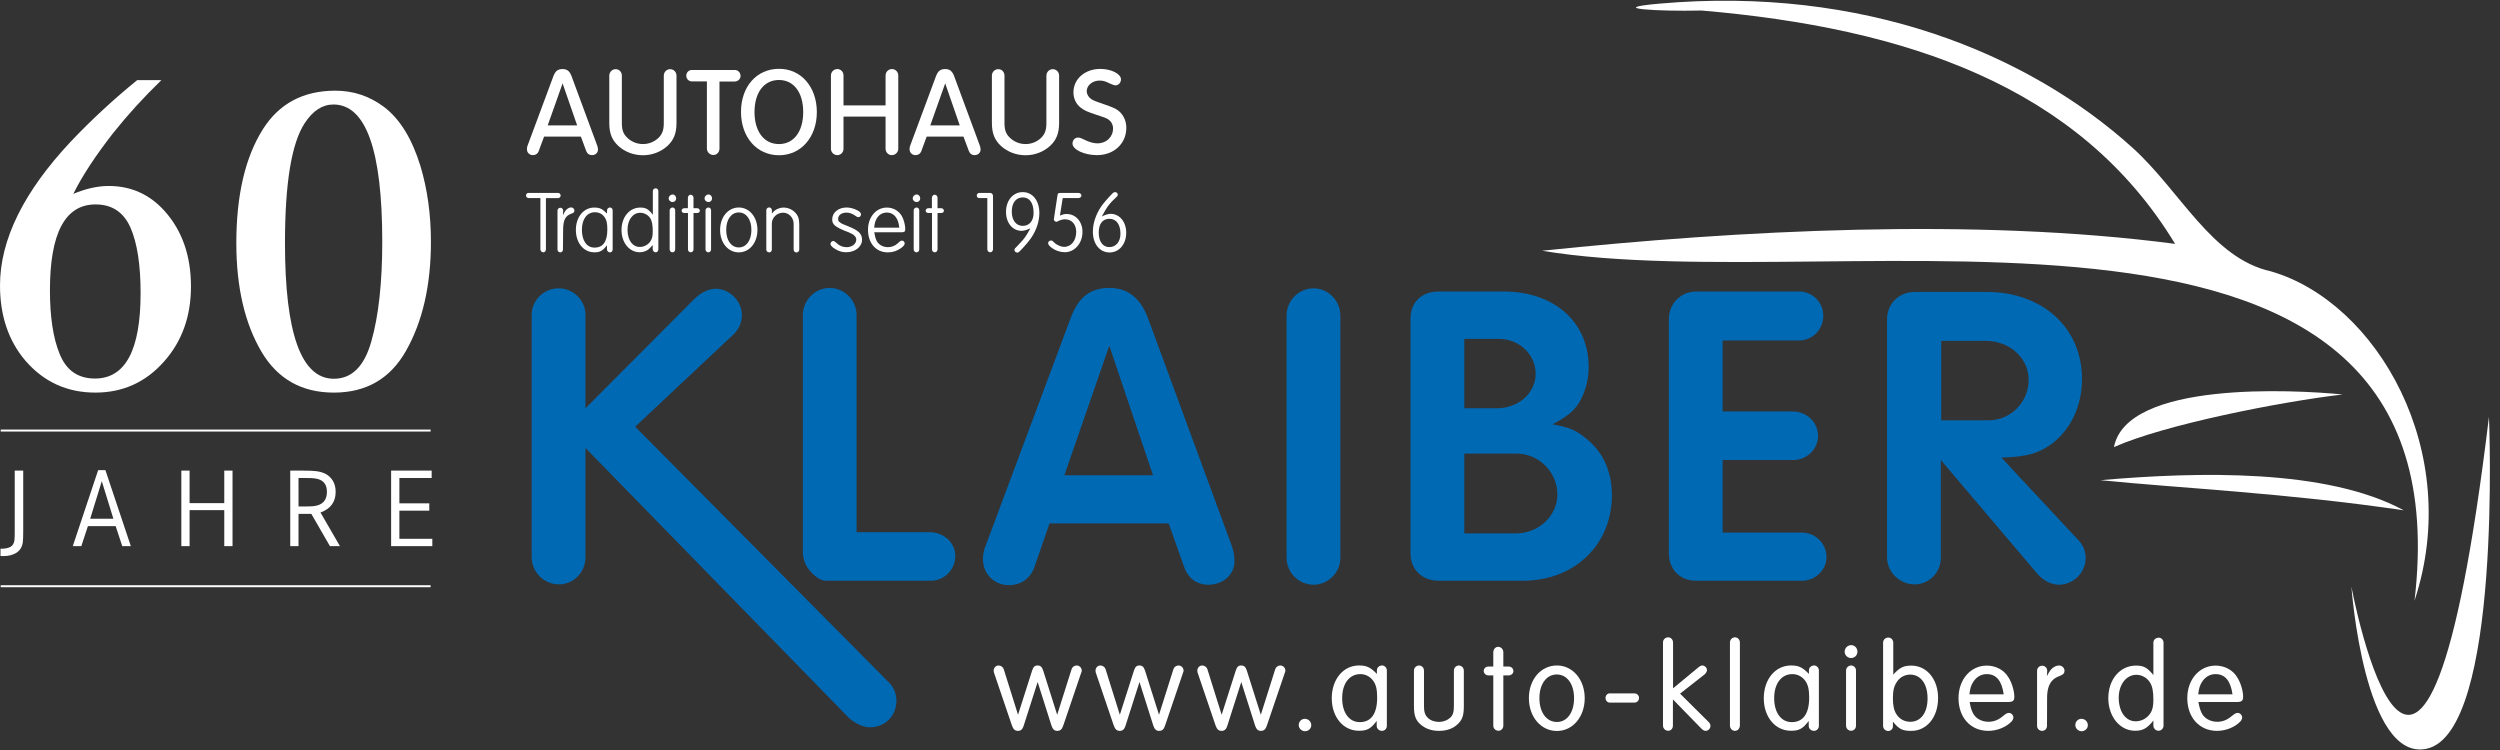 <?xml version="1.0" encoding="utf-8"?>
<!-- Generator: Adobe Illustrator 16.0.0, SVG Export Plug-In . SVG Version: 6.00 Build 0)  -->
<!DOCTYPE svg PUBLIC "-//W3C//DTD SVG 1.1//EN" "http://www.w3.org/Graphics/SVG/1.1/DTD/svg11.dtd">
<svg version="1.1" id="Ebene_1" xmlns="http://www.w3.org/2000/svg" xmlns:xlink="http://www.w3.org/1999/xlink" x="0px" y="0px"
	 width="528.098px" height="158.497px" viewBox="0 0 528.098 158.497" enable-background="new 0 0 528.098 158.497"
	 xml:space="preserve">
<rect x="0" y="0" width="528.098" height="158.497" fill="#333333" stroke="none"/>
<g>
	<g>
		<defs>
			<rect id="SVGID_1_" x="0" y="0.153" width="525.963" height="158.167"/>
		</defs>
		<clipPath id="SVGID_2_">
			<use xlink:href="#SVGID_1_"  overflow="visible"/>
		</clipPath>
		<path clip-path="url(#SVGID_2_)" fill="#FFFFFF" d="M80.749,51.068c0,8.625-0.77,15.646-2.311,21.06
			c-1.479,5.254-4.118,7.88-7.921,7.88c-6.881,0-10.319-9.553-10.319-28.664c0-12.646,1.388-21.089,4.165-25.326
			c1.719-2.626,3.741-3.945,6.066-3.945C77.311,22.074,80.749,31.74,80.749,51.068 M55.489,27.365
			c-3.713,5.936-5.568,13.93-5.568,23.981c0,9.307,1.779,16.975,5.341,23.007c3.411,5.722,8.494,8.58,15.256,8.58
			c6.823,0,11.892-2.925,15.214-8.766c3.531-6.217,5.295-13.9,5.295-23.054c0-5.781-0.737-11.131-2.217-16.05
			c-1.783-5.781-4.346-9.941-7.697-12.477c-3.05-2.285-6.473-3.43-10.276-3.43C64.045,19.156,58.929,21.892,55.489,27.365
			 M27.572,48.099c1.417,3.247,2.128,7.856,2.128,13.822c0,12.029-3.216,18.042-9.644,18.042c-3.592,0-6.082-1.747-7.472-5.239
			c-1.355-3.311-2.036-7.779-2.036-13.406c0-12.092,3.216-18.135,9.643-18.135C23.661,43.182,26.123,44.82,27.572,48.099
			 M14.986,29.871C4.995,40.508,0.001,50.649,0.001,60.297c0,6.37,1.778,11.657,5.341,15.861c3.893,4.518,8.828,6.774,14.803,6.774
			c5.796,0,10.623-2.18,14.488-6.541c3.803-4.264,5.705-9.555,5.705-15.862c0-6.496-1.856-11.813-5.57-15.958
			c-3.167-3.525-7.108-5.287-11.813-5.287c-2.325,0-4.815,0.559-7.47,1.669c1.871-3.771,4.677-8.054,8.418-12.848
			c3.081-3.867,6.475-7.589,10.188-11.178h-5.117C23.994,20.98,19.331,25.295,14.986,29.871"/>
	</g>
	<g>
		<defs>
			<rect id="SVGID_3_" x="0" y="0.153" width="525.963" height="158.167"/>
		</defs>
		<clipPath id="SVGID_4_">
			<use xlink:href="#SVGID_3_"  overflow="visible"/>
		</clipPath>
		<path clip-path="url(#SVGID_4_)" fill="#FFFFFF" d="M84.366,100.969h6.818v-1.557H82.62v15.953h8.703v-1.554h-6.958v-5.938h6.316
			v-1.551h-6.316L84.366,100.969L84.366,100.969z M63.058,100.969h1.061c0.8,0,1.332,0.006,1.596,0.021
			c0.792,0.041,1.415,0.154,1.871,0.354c0.983,0.427,1.473,1.279,1.473,2.56c0,1.821-0.961,2.829-2.887,3.026
			c-0.41,0.039-1.087,0.057-2.031,0.057h-1.081L63.058,100.969L63.058,100.969z M61.312,115.366h1.746v-6.824h2.702l3.935,6.824
			h2.114L67.7,108.26c2.135-0.778,3.202-2.223,3.202-4.338c0-1.246-0.369-2.264-1.116-3.049c-0.707-0.758-1.736-1.207-3.092-1.355
			c-0.599-0.068-1.479-0.104-2.636-0.104h-2.748L61.312,115.366L61.312,115.366z M40.049,99.415h-1.744v15.951h1.744v-7.607h7.325
			v7.607h1.746V99.415h-1.746v6.86h-7.325V99.415z M19.05,109.581l2.453-7.937l2.449,7.937H19.05z M15.374,115.366h1.803
			l1.391-4.229h5.865l1.391,4.229h1.814l-5.374-16.057h-1.528L15.374,115.366z M3.113,112.142c0,0.882-0.015,1.498-0.046,1.856
			c-0.066,0.676-0.32,1.164-0.763,1.463c-0.487,0.315-1.221,0.469-2.201,0.453v1.533c0.278,0.014,0.486,0.02,0.615,0.02
			c1.078,0,1.987-0.229,2.726-0.688c0.801-0.499,1.26-1.274,1.383-2.335c0.051-0.425,0.078-1.189,0.078-2.303V99.415H3.113V112.142z
			"/>
	</g>
	<g>
		<defs>
			<rect id="SVGID_5_" x="0" y="0.153" width="525.963" height="158.167"/>
		</defs>
		<clipPath id="SVGID_6_">
			<use xlink:href="#SVGID_5_"  overflow="visible"/>
		</clipPath>
		
			<line clip-path="url(#SVGID_6_)" fill="none" stroke="#FFFFFF" stroke-width="0.419" x1="0.147" y1="90.95" x2="90.964" y2="90.95"/>
	</g>
	<g>
		<defs>
			<rect id="SVGID_7_" x="0" y="0.153" width="525.963" height="158.167"/>
		</defs>
		<clipPath id="SVGID_8_">
			<use xlink:href="#SVGID_7_"  overflow="visible"/>
		</clipPath>
		
			<line clip-path="url(#SVGID_8_)" fill="none" stroke="#FFFFFF" stroke-width="0.419" x1="0.147" y1="123.833" x2="90.964" y2="123.833"/>
	</g>
	<g>
		<defs>
			<rect id="SVGID_9_" x="0" y="0.153" width="525.963" height="158.167"/>
		</defs>
		<clipPath id="SVGID_10_">
			<use xlink:href="#SVGID_9_"  overflow="visible"/>
		</clipPath>
		<path clip-path="url(#SVGID_10_)" fill="#0069B4" d="M123.67,117.766c0,3.048-2.456,5.672-5.6,5.672
			c-3.215,0-5.757-2.624-5.757-5.758V66.5c0-3.045,2.542-5.596,5.679-5.596c3.136,0,5.678,2.551,5.678,5.596v19.747l23.043-23.136
			c1.273-1.271,3.051-2.117,4.407-2.117c3.054,0,5.592,2.62,5.592,5.589c0,1.606-0.682,2.967-1.696,3.987l-20.839,19.571
			l53.489,53.916c1.104,1.018,1.693,2.456,1.693,3.98c0,3.225-2.457,5.596-5.592,5.596c-1.525,0-3.387-0.93-4.574-2.12
			L123.67,94.631V117.766z"/>
	</g>
	<g>
		<defs>
			<rect id="SVGID_11_" x="0" y="0.153" width="525.963" height="158.167"/>
		</defs>
		<clipPath id="SVGID_12_">
			<use xlink:href="#SVGID_11_"  overflow="visible"/>
		</clipPath>
		<path clip-path="url(#SVGID_12_)" fill="#0069B4" d="M196.369,112.42c3.047,0,5.423,2.287,5.423,5.002
			c0,2.965-2.376,5.254-5.169,5.254h-22.208c-0.923,0-2.027-0.676-3.129-1.865c-1.104-1.182-1.695-2.706-1.695-4.23v-50
			c0-3.125,2.539-5.759,5.678-5.759c3.134,0,5.675,2.634,5.675,5.759v45.84H196.369z"/>
	</g>
	<g>
		<defs>
			<rect id="SVGID_13_" x="0" y="0.153" width="525.963" height="158.167"/>
		</defs>
		<clipPath id="SVGID_14_">
			<use xlink:href="#SVGID_13_"  overflow="visible"/>
		</clipPath>
		<path clip-path="url(#SVGID_14_)" fill="#0069B4" d="M224.836,100.392h18.728l-9.239-27.367L224.836,100.392z M218.568,119.629
			c-0.851,2.539-2.881,3.978-5.424,3.978c-3.132,0-5.505-2.362-5.505-5.502c0-0.937,0.165-1.946,0.591-2.886l17.877-47.875
			c1.61-4.489,4.152-6.525,8.218-6.525c3.903,0,6.611,2.125,8.223,6.525l17.621,47.875c0.425,1.189,0.6,2.291,0.6,3.394
			c0,2.71-2.377,4.905-5.513,4.905c-2.452,0-4.321-1.35-5.166-3.889l-3.221-9.067H221.7L218.568,119.629z"/>
	</g>
	<g>
		<defs>
			<rect id="SVGID_15_" x="0" y="0.153" width="525.963" height="158.167"/>
		</defs>
		<clipPath id="SVGID_16_">
			<use xlink:href="#SVGID_15_"  overflow="visible"/>
		</clipPath>
		<path clip-path="url(#SVGID_16_)" fill="#0069B4" d="M277.46,123.518c-3.146,0-5.683-2.616-5.683-5.671v-51.18
			c0-3.131,2.536-5.76,5.683-5.76c3.131,0,5.676,2.629,5.676,5.76v51.18C283.136,120.902,280.591,123.518,277.46,123.518"/>
	</g>
	<g>
		<defs>
			<rect id="SVGID_17_" x="0" y="0.153" width="525.963" height="158.167"/>
		</defs>
		<clipPath id="SVGID_18_">
			<use xlink:href="#SVGID_17_"  overflow="visible"/>
		</clipPath>
		<path clip-path="url(#SVGID_18_)" fill="#0069B4" d="M309.316,112.68h10.844c4.91,0,8.816-3.725,8.816-8.219
			c0-4.744-3.906-8.644-8.649-8.644h-11.011V112.68L309.316,112.68z M309.316,86.245h6.86c4.582,0,8.218-3.216,8.218-7.289
			c0-4.067-3.472-7.375-7.793-7.375h-7.285V86.245L309.316,86.245z M335.418,92.936c3.386,2.883,5.077,6.863,5.077,11.699
			c0,10.416-7.88,18.039-18.811,18.039h-17.794c-3.476,0-5.93-2.368-5.93-5.76V67.262c0-3.386,2.367-5.676,5.844-5.676H317.7
			c10.678,0,17.885,6.522,17.885,15.931c0,1.947-0.341,3.731-1.022,5.512c-1.271,3.126-2.62,4.481-6.604,6.601
			C331.766,90.313,333.123,90.986,335.418,92.936"/>
	</g>
	<g>
		<defs>
			<rect id="SVGID_19_" x="0" y="0.153" width="525.963" height="158.167"/>
		</defs>
		<clipPath id="SVGID_20_">
			<use xlink:href="#SVGID_19_"  overflow="visible"/>
		</clipPath>
		<path clip-path="url(#SVGID_20_)" fill="#0069B4" d="M380.664,112.508c2.787,0,5.165,2.289,5.165,5.172
			c0,2.707-2.378,4.994-5.165,4.994h-22.375c-3.391,0-5.763-2.368-5.763-5.844V67.433c0-3.305,2.545-5.85,5.763-5.85h21.774
			c2.802,0,5.084,2.291,5.084,5.081c0,2.973-2.282,5.261-5.165,5.261h-16.101v14.998h14.832c2.961,0,5.333,2.285,5.333,5.168
			c0,2.789-2.372,5.082-5.251,5.082h-14.914v15.336H380.664L380.664,112.508z"/>
	</g>
	<g>
		<defs>
			<rect id="SVGID_21_" x="0" y="0.153" width="525.963" height="158.167"/>
		</defs>
		<clipPath id="SVGID_22_">
			<use xlink:href="#SVGID_21_"  overflow="visible"/>
		</clipPath>
		<path clip-path="url(#SVGID_22_)" fill="#0069B4" d="M410.062,88.79h9.998c4.661,0,8.473-3.822,8.473-8.562
			c0-4.574-3.982-8.219-9.062-8.219h-9.409V88.79L410.062,88.79z M409.978,117.847c0,3.055-2.454,5.594-5.514,5.594
			c-3.22,0-5.843-2.63-5.843-5.675v-50.33c0-3.305,2.54-5.766,5.843-5.766h15.178c11.851,0,20.159,7.623,20.159,18.389
			c0,5.766-2.459,10.927-6.783,13.98c-2.622,1.778-4.908,2.451-10.246,2.625l16.434,17.627c0.763,0.844,1.364,2.115,1.364,3.556
			c0,3.055-2.54,5.671-5.68,5.671c-1.62,0-3.309-0.926-4.494-2.275l-20.418-24.068V117.847L409.978,117.847z"/>
	</g>
	<g>
		<defs>
			<rect id="SVGID_23_" x="0" y="0.153" width="525.963" height="158.167"/>
		</defs>
		<clipPath id="SVGID_24_">
			<use xlink:href="#SVGID_23_"  overflow="visible"/>
		</clipPath>
		<path clip-path="url(#SVGID_24_)" fill="#FFFFFF" d="M494.851,83.327c-10.245-1.017-45.598-2.9-48.3,11.114
			C457.236,89.685,481.676,84.874,494.851,83.327"/>
	</g>
	<g>
		<defs>
			<rect id="SVGID_25_" x="0" y="0.153" width="525.963" height="158.167"/>
		</defs>
		<clipPath id="SVGID_26_">
			<use xlink:href="#SVGID_25_"  overflow="visible"/>
		</clipPath>
		<path clip-path="url(#SVGID_26_)" fill="#FFFFFF" d="M443.686,101.432c16.791,1.693,38.925,2.674,64.079,6.363
			C491.503,98.993,464.437,99.624,443.686,101.432"/>
	</g>
	<g>
		<defs>
			<rect id="SVGID_27_" x="0" y="0.153" width="525.963" height="158.167"/>
		</defs>
		<clipPath id="SVGID_28_">
			<use xlink:href="#SVGID_27_"  overflow="visible"/>
		</clipPath>
		<path clip-path="url(#SVGID_28_)" fill="#FFFFFF" d="M479.7,57.318c-12.501-2.766-19.134-16.996-29.218-26.096
			c-22.118-19.98-56.86-34.27-100.017-30.447c-11.431,1.011-0.39,1.665,8.988,1.45c43.207,3.702,79.796,15.939,100.012,49.291
			c-42.334-5.565-92.183-2.883-133.722,1.454c63.83,10.603,195.835-23.833,184.295,73.93
			C520.451,95.401,502.097,63.793,479.7,57.318"/>
	</g>
	<g>
		<defs>
			<rect id="SVGID_29_" x="0" y="0.153" width="525.963" height="158.167"/>
		</defs>
		<clipPath id="SVGID_30_">
			<use xlink:href="#SVGID_29_"  overflow="visible"/>
		</clipPath>
		<path clip-path="url(#SVGID_30_)" fill="#FFFFFF" d="M216.246,153.29c-0.227,0.75-0.601,1.099-1.199,1.099
			c-0.649,0-0.999-0.324-1.299-1.166l-3.794-11.175c-0.028-0.125-0.053-0.252-0.053-0.35c0-0.621,0.447-1.123,1.022-1.123
			c0.5,0,0.947,0.32,1.1,0.772l3.023,9.642l2.969-9.314c0.249-0.799,0.576-1.1,1.131-1.1c0.646,0,0.947,0.276,1.223,1.1l2.945,9.314
			l3.05-9.642c0.146-0.452,0.573-0.772,1.072-0.772c0.6,0,1.075,0.502,1.075,1.123c0,0.098-0.049,0.225-0.098,0.35l-3.797,11.175
			c-0.276,0.842-0.629,1.166-1.303,1.166c-0.572,0-0.95-0.349-1.195-1.099l-2.926-9.221L216.246,153.29z"/>
	</g>
	<g>
		<defs>
			<rect id="SVGID_31_" x="0" y="0.153" width="525.963" height="158.167"/>
		</defs>
		<clipPath id="SVGID_32_">
			<use xlink:href="#SVGID_31_"  overflow="visible"/>
		</clipPath>
		<path clip-path="url(#SVGID_32_)" fill="#FFFFFF" d="M237.756,153.29c-0.227,0.75-0.601,1.099-1.201,1.099
			c-0.647,0-0.997-0.324-1.297-1.166l-3.796-11.175c-0.025-0.125-0.049-0.252-0.049-0.35c0-0.621,0.446-1.123,1.021-1.123
			c0.5,0,0.95,0.32,1.1,0.772l3.021,9.642l2.972-9.314c0.254-0.799,0.576-1.1,1.127-1.1c0.648,0,0.949,0.276,1.226,1.1l2.946,9.314
			l3.05-9.642c0.146-0.452,0.576-0.772,1.071-0.772c0.601,0,1.074,0.502,1.074,1.123c0,0.098-0.048,0.225-0.1,0.35l-3.796,11.175
			c-0.274,0.842-0.623,1.166-1.3,1.166c-0.576,0-0.947-0.349-1.198-1.099l-2.924-9.221L237.756,153.29z"/>
	</g>
	<g>
		<defs>
			<rect id="SVGID_33_" x="0" y="0.153" width="525.963" height="158.167"/>
		</defs>
		<clipPath id="SVGID_34_">
			<use xlink:href="#SVGID_33_"  overflow="visible"/>
		</clipPath>
		<path clip-path="url(#SVGID_34_)" fill="#FFFFFF" d="M259.265,153.29c-0.224,0.75-0.6,1.099-1.201,1.099
			c-0.651,0-1.001-0.324-1.298-1.166l-3.798-11.175c-0.023-0.125-0.047-0.252-0.047-0.35c0-0.621,0.447-1.123,1.021-1.123
			c0.498,0,0.948,0.32,1.101,0.772l3.021,9.642l2.972-9.314c0.254-0.799,0.575-1.1,1.129-1.1c0.646,0,0.942,0.276,1.223,1.1
			l2.947,9.314l3.05-9.642c0.15-0.452,0.571-0.772,1.07-0.772c0.599,0,1.073,0.502,1.073,1.123c0,0.098-0.051,0.225-0.099,0.35
			l-3.798,11.175c-0.275,0.842-0.628,1.166-1.298,1.166c-0.574,0-0.951-0.349-1.199-1.099l-2.925-9.221L259.265,153.29z"/>
	</g>
	<g>
		<defs>
			<rect id="SVGID_35_" x="0" y="0.153" width="525.963" height="158.167"/>
		</defs>
		<clipPath id="SVGID_36_">
			<use xlink:href="#SVGID_35_"  overflow="visible"/>
		</clipPath>
		<path clip-path="url(#SVGID_36_)" fill="#FFFFFF" d="M275.648,151.84c0.724,0,1.346,0.6,1.346,1.348
			c0,0.702-0.599,1.275-1.325,1.275c-0.722,0-1.325-0.602-1.325-1.299C274.344,152.44,274.897,151.84,275.648,151.84"/>
	</g>
	<g>
		<defs>
			<rect id="SVGID_37_" x="0" y="0.153" width="525.963" height="158.167"/>
		</defs>
		<clipPath id="SVGID_38_">
			<use xlink:href="#SVGID_37_"  overflow="visible"/>
		</clipPath>
		<path clip-path="url(#SVGID_38_)" fill="#FFFFFF" d="M283.516,147.469c0,3.074,1.468,5.074,3.724,5.074
			c2.396,0,3.67-1.775,3.67-5.176c0-1.798-0.249-2.793-0.901-3.646c-0.646-0.853-1.623-1.322-2.67-1.322
			C285.038,142.4,283.516,144.418,283.516,147.469 M290.858,141.551c0-0.526,0.497-0.979,1.098-0.979c0.554,0,1.002,0.5,1.002,1.051
			v11.717c0,0.576-0.477,1.047-1.022,1.047c-0.625,0-1.125-0.471-1.125-1.047v-1.053c-1.226,1.629-1.998,2.078-3.75,2.078
			c-3.318,0-5.742-2.898-5.742-6.875c0-3.97,2.422-6.918,5.742-6.918c1.627,0,2.422,0.372,3.798,1.797V141.551z"/>
	</g>
	<g>
		<defs>
			<rect id="SVGID_39_" x="0" y="0.153" width="525.963" height="158.167"/>
		</defs>
		<clipPath id="SVGID_40_">
			<use xlink:href="#SVGID_39_"  overflow="visible"/>
		</clipPath>
		<path clip-path="url(#SVGID_40_)" fill="#FFFFFF" d="M307.947,152.942c-0.948,0.948-2.324,1.445-3.972,1.445
			s-2.969-0.497-4.001-1.445c-0.945-0.876-1.292-1.854-1.292-3.773v-7.496c0-0.596,0.473-1.098,1.094-1.098
			c0.581,0,1.026,0.502,1.026,1.098v7.473c0,1.248,0.224,1.92,0.798,2.475c0.526,0.547,1.451,0.873,2.375,0.873
			c0.896,0,1.75-0.326,2.351-0.873c0.596-0.531,0.795-1.199,0.795-2.475v-7.473c0-0.596,0.474-1.098,1.026-1.098
			c0.602,0,1.074,0.502,1.074,1.098v7.496C309.22,151.086,308.921,152.021,307.947,152.942"/>
	</g>
	<g>
		<defs>
			<rect id="SVGID_41_" x="0" y="0.153" width="525.963" height="158.167"/>
		</defs>
		<clipPath id="SVGID_42_">
			<use xlink:href="#SVGID_41_"  overflow="visible"/>
		</clipPath>
		<path clip-path="url(#SVGID_42_)" fill="#FFFFFF" d="M314.394,142.672c-0.526,0-0.975-0.445-0.975-0.948
			c0-0.521,0.448-0.921,0.999-0.921h1.025v-3.026c0-0.625,0.469-1.147,1.022-1.147c0.602,0,1.098,0.522,1.098,1.147v3.026h1.124
			c0.577,0,1.002,0.422,1.002,0.972c0,0.474-0.452,0.897-1.002,0.897h-1.124v10.617c0,0.601-0.473,1.076-1.023,1.076
			c-0.604,0-1.098-0.477-1.098-1.076v-10.617H314.394z"/>
	</g>
	<g>
		<defs>
			<rect id="SVGID_43_" x="0" y="0.153" width="525.963" height="158.167"/>
		</defs>
		<clipPath id="SVGID_44_">
			<use xlink:href="#SVGID_43_"  overflow="visible"/>
		</clipPath>
		<path clip-path="url(#SVGID_44_)" fill="#FFFFFF" d="M325.184,147.473c0,3.023,1.499,5.037,3.702,5.037
			c2.145,0,3.619-2.014,3.619-5.018c0-2.996-1.475-5.018-3.669-5.018C326.682,142.476,325.184,144.499,325.184,147.473
			 M328.886,140.575c3.344,0,5.868,2.973,5.868,6.92c0,3.92-2.523,6.916-5.868,6.916c-3.403,0-5.924-2.996-5.924-6.938
			C322.962,143.545,325.483,140.575,328.886,140.575"/>
	</g>
	<g>
		<defs>
			<rect id="SVGID_45_" x="0" y="0.153" width="525.963" height="158.167"/>
		</defs>
		<clipPath id="SVGID_46_">
			<use xlink:href="#SVGID_45_"  overflow="visible"/>
		</clipPath>
		<path clip-path="url(#SVGID_46_)" fill="#FFFFFF" d="M339.15,147.443c0-0.551,0.397-0.976,0.873-0.976h5.222
			c0.555,0,0.981,0.425,0.981,0.976c0,0.554-0.428,0.976-0.981,0.976h-5.191C339.548,148.417,339.15,147.997,339.15,147.443"/>
	</g>
	<g>
		<defs>
			<rect id="SVGID_47_" x="0" y="0.153" width="525.963" height="158.167"/>
		</defs>
		<clipPath id="SVGID_48_">
			<use xlink:href="#SVGID_47_"  overflow="visible"/>
		</clipPath>
		<path clip-path="url(#SVGID_48_)" fill="#FFFFFF" d="M353.385,153.29c0,0.602-0.419,1.076-0.996,1.076c-0.625,0-1.1-0.5-1.1-1.1
			v-17.562c0-0.598,0.475-1.076,1.1-1.076c0.577,0,1.024,0.502,1.024,1.101v9.67l5.323-4.399c0.293-0.272,0.622-0.424,0.843-0.424
			c0.533,0,1.002,0.475,1.002,0.977c0,0.296-0.224,0.644-0.492,0.896l-5.196,4.072l6.088,6.047c0.231,0.2,0.329,0.502,0.329,0.799
			c0,0.553-0.476,1.022-1.023,1.022c-0.273,0-0.628-0.197-0.949-0.542l-5.951-6.102L353.385,153.29L353.385,153.29z"/>
	</g>
	<g>
		<defs>
			<rect id="SVGID_49_" x="0" y="0.153" width="525.963" height="158.167"/>
		</defs>
		<clipPath id="SVGID_50_">
			<use xlink:href="#SVGID_49_"  overflow="visible"/>
		</clipPath>
		<path clip-path="url(#SVGID_50_)" fill="#FFFFFF" d="M366.508,154.387c-0.604,0-1.077-0.5-1.077-1.121v-17.541
			c0-0.596,0.474-1.098,1.05-1.098c0.604,0,1.053,0.502,1.053,1.098v17.492C367.532,153.864,367.082,154.387,366.508,154.387"/>
	</g>
	<g>
		<defs>
			<rect id="SVGID_51_" x="0" y="0.153" width="525.963" height="158.167"/>
		</defs>
		<clipPath id="SVGID_52_">
			<use xlink:href="#SVGID_51_"  overflow="visible"/>
		</clipPath>
		<path clip-path="url(#SVGID_52_)" fill="#FFFFFF" d="M374.773,147.469c0,3.074,1.479,5.074,3.721,5.074
			c2.398,0,3.674-1.775,3.674-5.176c0-1.798-0.251-2.793-0.897-3.646s-1.627-1.322-2.668-1.322
			C376.299,142.4,374.773,144.418,374.773,147.469 M382.118,141.551c0-0.526,0.502-0.979,1.095-0.979c0.557,0,1.006,0.5,1.006,1.051
			v11.717c0,0.576-0.477,1.047-1.023,1.047c-0.622,0-1.124-0.471-1.124-1.047v-1.053c-1.227,1.629-2.001,2.078-3.751,2.078
			c-3.317,0-5.741-2.898-5.741-6.875c0-3.97,2.424-6.918,5.741-6.918c1.625,0,2.429,0.372,3.799,1.797L382.118,141.551
			L382.118,141.551z"/>
	</g>
	<g>
		<defs>
			<rect id="SVGID_53_" x="0" y="0.153" width="525.963" height="158.167"/>
		</defs>
		<clipPath id="SVGID_54_">
			<use xlink:href="#SVGID_53_"  overflow="visible"/>
		</clipPath>
		<path clip-path="url(#SVGID_54_)" fill="#FFFFFF" d="M391.018,154.366c-0.58,0-1.059-0.476-1.059-1.076v-11.666
			c0-0.547,0.479-1.049,1.078-1.049c0.578,0,1.024,0.502,1.024,1.049v11.666C392.063,153.89,391.616,154.366,391.018,154.366
			 M391.06,136.276c0.727,0,1.305,0.621,1.305,1.405c0,0.721-0.604,1.321-1.326,1.321c-0.753,0-1.375-0.602-1.375-1.321
			C389.663,136.897,390.285,136.276,391.06,136.276"/>
	</g>
	<g>
		<defs>
			<rect id="SVGID_55_" x="0" y="0.153" width="525.963" height="158.167"/>
		</defs>
		<clipPath id="SVGID_56_">
			<use xlink:href="#SVGID_55_"  overflow="visible"/>
		</clipPath>
		<path clip-path="url(#SVGID_56_)" fill="#FFFFFF" d="M399.855,147.473c0,1.566,0.23,2.592,0.727,3.369
			c0.623,1.025,1.699,1.627,2.943,1.627c2.246,0,3.651-1.926,3.651-4.948c0-3.052-1.448-5.021-3.669-5.021
			c-1.13,0-2.204,0.574-2.801,1.521C400.107,144.901,399.855,145.846,399.855,147.473 M399.855,153.439
			c0,0.55-0.444,0.976-0.999,0.976c-0.595,0-1.073-0.498-1.073-1.07v-17.592c0-0.601,0.479-1.076,1.103-1.076
			c0.574,0,1.046,0.477,1.046,1.076v6.748c1.373-1.502,2.177-1.898,3.827-1.898c3.27,0,5.642,2.9,5.642,6.842
			c0,4.047-2.372,6.947-5.671,6.947c-1.848,0-2.574-0.352-3.873-1.95L399.855,153.439L399.855,153.439z"/>
	</g>
	<g>
		<defs>
			<rect id="SVGID_57_" x="0" y="0.153" width="525.963" height="158.167"/>
		</defs>
		<clipPath id="SVGID_58_">
			<use xlink:href="#SVGID_57_"  overflow="visible"/>
		</clipPath>
		<path clip-path="url(#SVGID_58_)" fill="#FFFFFF" d="M416.019,146.674h7.243c-0.404-2.881-1.572-4.277-3.594-4.277
			c-1.157,0-2.176,0.602-2.824,1.624C416.364,144.768,416.187,145.297,416.019,146.674 M416.719,150.543
			c0.522,1.174,1.849,1.926,3.319,1.926c1.05,0,2.024-0.358,2.876-1.055c0.396-0.295,0.623-0.494,0.772-0.6
			c0.197-0.125,0.448-0.221,0.7-0.221c0.478,0,0.923,0.469,0.923,0.975c0,0.27-0.173,0.618-0.403,0.85
			c-1.144,1.199-3.065,1.969-4.893,1.969c-3.75,0-6.299-2.817-6.299-6.917c0-3.925,2.549-6.869,5.974-6.869
			c1.901,0,3.65,0.924,4.571,2.476c0.725,1.098,1.248,2.918,1.248,4.098c0,0.869-0.324,1.117-1.348,1.117h-8.092
			C416.218,149.221,416.438,149.995,416.719,150.543"/>
	</g>
	<g>
		<defs>
			<rect id="SVGID_59_" x="0" y="0.153" width="525.963" height="158.167"/>
		</defs>
		<clipPath id="SVGID_60_">
			<use xlink:href="#SVGID_59_"  overflow="visible"/>
		</clipPath>
		<path clip-path="url(#SVGID_60_)" fill="#FFFFFF" d="M434.076,140.799c0.251-0.125,0.575-0.227,0.825-0.227
			c0.676,0,1.203,0.5,1.203,1.121c0,0.529-0.258,0.805-0.977,1.076c-0.692,0.271-1.101,0.503-1.445,0.829
			c-0.83,0.769-1.229,1.974-1.254,3.669l-0.021,6.074c0,0.572-0.447,1.047-1.027,1.047c-0.6,0-1.07-0.475-1.07-1.047v-11.648
			c0-0.592,0.472-1.07,1.07-1.07c0.604,0,1.075,0.479,1.075,1.051l-0.07,1.146C433.006,141.606,433.381,141.15,434.076,140.799"/>
	</g>
	<g>
		<defs>
			<rect id="SVGID_61_" x="0" y="0.153" width="525.963" height="158.167"/>
		</defs>
		<clipPath id="SVGID_62_">
			<use xlink:href="#SVGID_61_"  overflow="visible"/>
		</clipPath>
		<path clip-path="url(#SVGID_62_)" fill="#FFFFFF" d="M439.694,151.84c0.723,0,1.342,0.6,1.342,1.348
			c0,0.702-0.599,1.275-1.323,1.275c-0.723,0-1.322-0.602-1.322-1.299C438.389,152.44,438.939,151.84,439.694,151.84"/>
	</g>
	<g>
		<defs>
			<rect id="SVGID_63_" x="0" y="0.153" width="525.963" height="158.167"/>
		</defs>
		<clipPath id="SVGID_64_">
			<use xlink:href="#SVGID_63_"  overflow="visible"/>
		</clipPath>
		<path clip-path="url(#SVGID_64_)" fill="#FFFFFF" d="M447.555,147.594c0.099,2.902,1.524,4.773,3.601,4.773
			c1.228,0,2.398-0.65,3.07-1.678c0.504-0.771,0.653-1.568,0.653-2.923c0-1.597-0.197-2.771-0.7-3.569
			c-0.602-1.003-1.729-1.654-2.876-1.654c-2.166,0-3.748,2.049-3.748,4.879V147.594L447.555,147.594z M454.88,135.752
			c0-0.602,0.499-1.047,1.121-1.047c0.547,0,1.021,0.445,1.021,1.047v17.539c0,0.596-0.502,1.074-1.047,1.074
			c-0.598,0-1.097-0.504-1.097-1.101v-1.052c-1.325,1.647-2.204,2.15-3.876,2.15c-3.2,0-5.646-2.996-5.646-6.875
			c0-3.969,2.474-6.89,5.851-6.89c1.621,0,2.371,0.421,3.673,1.997V135.752L454.88,135.752z"/>
	</g>
	<g>
		<defs>
			<rect id="SVGID_65_" x="0" y="0.153" width="525.963" height="158.167"/>
		</defs>
		<clipPath id="SVGID_66_">
			<use xlink:href="#SVGID_65_"  overflow="visible"/>
		</clipPath>
		<path clip-path="url(#SVGID_66_)" fill="#FFFFFF" d="M464.347,146.674h7.249c-0.407-2.881-1.581-4.277-3.601-4.277
			c-1.154,0-2.178,0.602-2.826,1.624C464.695,144.768,464.521,145.297,464.347,146.674 M465.045,150.543
			c0.522,1.174,1.845,1.926,3.32,1.926c1.048,0,2.022-0.358,2.874-1.055c0.398-0.295,0.627-0.494,0.779-0.6
			c0.199-0.125,0.445-0.221,0.696-0.221c0.469,0,0.921,0.469,0.921,0.975c0,0.27-0.174,0.618-0.396,0.85
			c-1.147,1.199-3.073,1.969-4.9,1.969c-3.74,0-6.296-2.817-6.296-6.917c0-3.925,2.556-6.869,5.978-6.869
			c1.896,0,3.646,0.924,4.568,2.476c0.727,1.098,1.251,2.918,1.251,4.098c0,0.869-0.33,1.117-1.354,1.117h-8.093
			C464.546,149.221,464.772,149.995,465.045,150.543"/>
	</g>
	<g>
		<defs>
			<rect id="SVGID_67_" x="0" y="0.153" width="525.963" height="158.167"/>
		</defs>
		<clipPath id="SVGID_68_">
			<use xlink:href="#SVGID_67_"  overflow="visible"/>
		</clipPath>
		<path clip-path="url(#SVGID_68_)" fill="#FFFFFF" d="M115.692,26.495h6.225l-3.074-8.883L115.692,26.495z M113.819,31.86
			c-0.195,0.589-0.666,0.909-1.253,0.909c-0.736,0-1.259-0.542-1.259-1.256c0-0.246,0.028-0.487,0.123-0.712l5.443-14.639
			c0.416-1.133,0.936-1.576,1.969-1.576c0.982,0,1.521,0.466,1.92,1.576l5.41,14.639c0.099,0.27,0.145,0.517,0.145,0.787
			c0,0.664-0.515,1.181-1.279,1.181c-0.564,0-1.009-0.32-1.229-0.933l-1.104-2.979h-7.775L113.819,31.86z"/>
	</g>
	<g>
		<defs>
			<rect id="SVGID_69_" x="0" y="0.153" width="525.963" height="158.167"/>
		</defs>
		<clipPath id="SVGID_70_">
			<use xlink:href="#SVGID_69_"  overflow="visible"/>
		</clipPath>
		<path clip-path="url(#SVGID_70_)" fill="#FFFFFF" d="M140.958,30.852c-1.378,1.25-3.223,1.941-5.143,1.941
			c-1.943,0-3.788-0.69-5.166-1.941c-1.354-1.232-1.943-2.659-1.943-4.875v-9.988c0-0.79,0.61-1.379,1.355-1.379
			c0.734,0,1.3,0.589,1.3,1.379v9.961c0,1.552,0.319,2.393,1.207,3.203c0.858,0.814,2.02,1.277,3.247,1.277
			c1.231,0,2.386-0.463,3.252-1.277c0.833-0.81,1.154-1.65,1.154-3.203v-9.961c0-0.79,0.613-1.379,1.326-1.379
			c0.766,0,1.355,0.589,1.355,1.379v9.988C142.905,28.169,142.314,29.62,140.958,30.852"/>
	</g>
	<g>
		<defs>
			<rect id="SVGID_71_" x="0" y="0.153" width="525.963" height="158.167"/>
		</defs>
		<clipPath id="SVGID_72_">
			<use xlink:href="#SVGID_71_"  overflow="visible"/>
		</clipPath>
		<path clip-path="url(#SVGID_72_)" fill="#FFFFFF" d="M146.124,17.194c-0.641,0-1.155-0.545-1.155-1.205
			c0-0.667,0.515-1.208,1.182-1.208h9.081c0.661,0,1.204,0.571,1.204,1.256c0,0.661-0.565,1.179-1.231,1.179h-3.222v14.178
			c0,0.739-0.569,1.352-1.279,1.352c-0.739,0-1.378-0.613-1.378-1.352v-14.2H146.124z"/>
	</g>
	<g>
		<defs>
			<rect id="SVGID_73_" x="0" y="0.153" width="525.963" height="158.167"/>
		</defs>
		<clipPath id="SVGID_74_">
			<use xlink:href="#SVGID_73_"  overflow="visible"/>
		</clipPath>
		<path clip-path="url(#SVGID_74_)" fill="#FFFFFF" d="M159.382,23.668c0,4.13,2.019,6.765,5.166,6.765
			c3.127,0,5.121-2.635,5.121-6.765c0-4.136-1.994-6.771-5.121-6.771C161.4,16.897,159.382,19.532,159.382,23.668 M164.548,14.538
			c4.652-0.026,8,3.813,8,9.13c0,5.312-3.349,9.125-8,9.125c-4.672,0-8.021-3.812-8.021-9.151
			C156.528,18.3,159.826,14.538,164.548,14.538"/>
	</g>
	<g>
		<defs>
			<rect id="SVGID_75_" x="0" y="0.153" width="525.963" height="158.167"/>
		</defs>
		<clipPath id="SVGID_76_">
			<use xlink:href="#SVGID_75_"  overflow="visible"/>
		</clipPath>
		<path clip-path="url(#SVGID_76_)" fill="#FFFFFF" d="M178.182,31.441c0,0.714-0.565,1.331-1.307,1.331
			c-0.736,0-1.348-0.616-1.348-1.331v-15.5c0-0.742,0.611-1.355,1.348-1.355c0.741,0,1.307,0.613,1.307,1.355v6.322h8.885v-6.322
			c0-0.742,0.591-1.355,1.351-1.355c0.74,0,1.333,0.613,1.333,1.355v15.5c0,0.714-0.616,1.331-1.382,1.331
			c-0.71,0-1.302-0.616-1.302-1.331v-6.813h-8.885V31.441z"/>
	</g>
	<g>
		<defs>
			<rect id="SVGID_77_" x="0" y="0.153" width="525.963" height="158.167"/>
		</defs>
		<clipPath id="SVGID_78_">
			<use xlink:href="#SVGID_77_"  overflow="visible"/>
		</clipPath>
		<path clip-path="url(#SVGID_78_)" fill="#FFFFFF" d="M196.51,26.495h6.229l-3.077-8.883L196.51,26.495z M194.642,31.86
			c-0.199,0.589-0.665,0.909-1.256,0.909c-0.734,0-1.251-0.542-1.251-1.256c0-0.246,0.024-0.487,0.119-0.712l5.438-14.639
			c0.419-1.133,0.938-1.576,1.97-1.576c0.981,0,1.525,0.466,1.92,1.576l5.412,14.639c0.101,0.27,0.146,0.517,0.146,0.787
			c0,0.664-0.514,1.181-1.277,1.181c-0.566,0-1.008-0.32-1.228-0.933l-1.11-2.979h-7.775L194.642,31.86z"/>
	</g>
	<g>
		<defs>
			<rect id="SVGID_79_" x="0" y="0.153" width="525.963" height="158.167"/>
		</defs>
		<clipPath id="SVGID_80_">
			<use xlink:href="#SVGID_79_"  overflow="visible"/>
		</clipPath>
		<path clip-path="url(#SVGID_80_)" fill="#FFFFFF" d="M221.781,30.852c-1.378,1.25-3.219,1.941-5.142,1.941
			c-1.944,0-3.788-0.69-5.167-1.941c-1.354-1.232-1.944-2.659-1.944-4.875v-9.988c0-0.79,0.611-1.379,1.354-1.379
			c0.736,0,1.304,0.589,1.304,1.379v9.961c0,1.552,0.321,2.393,1.206,3.203c0.859,0.814,2.02,1.277,3.247,1.277
			c1.232,0,2.389-0.463,3.246-1.277c0.838-0.81,1.157-1.65,1.157-3.203v-9.961c0-0.79,0.616-1.379,1.33-1.379
			c0.762,0,1.353,0.589,1.353,1.379v9.988C223.725,28.169,223.135,29.62,221.781,30.852"/>
	</g>
	<g>
		<defs>
			<rect id="SVGID_81_" x="0" y="0.153" width="525.963" height="158.167"/>
		</defs>
		<clipPath id="SVGID_82_">
			<use xlink:href="#SVGID_81_"  overflow="visible"/>
		</clipPath>
		<path clip-path="url(#SVGID_82_)" fill="#FFFFFF" d="M231.797,30.283c1.919,0,3.322-1.351,3.322-3.146
			c0-0.861-0.444-1.603-1.204-2.04c-0.322-0.155-0.689-0.326-1.112-0.449c-0.319-0.098-0.784-0.269-1.4-0.466
			c-1.698-0.565-2.385-0.861-3.126-1.451c-0.979-0.744-1.523-1.944-1.523-3.22c0-2.833,2.412-4.953,5.684-4.953
			c2.291,0,4.357,1.034,4.357,2.216c0,0.667-0.521,1.256-1.134,1.256c-0.297,0-0.591-0.123-1.233-0.396
			c-0.976-0.494-1.476-0.616-2.162-0.616c-1.476,0-2.707,1.011-2.707,2.24c0,0.497,0.223,0.987,0.615,1.381
			c0.42,0.413,0.857,0.64,2.188,1.08c1.625,0.542,2.708,0.96,3.346,1.301c1.355,0.741,2.218,2.267,2.218,3.963
			c0,3.349-2.607,5.786-6.203,5.786c-2.704,0-5.169-1.184-5.169-2.438c0-0.714,0.497-1.276,1.183-1.276
			c0.221,0,0.494,0.071,0.763,0.194l0.62,0.29C230.076,30.012,231.031,30.283,231.797,30.283"/>
	</g>
	<g>
		<defs>
			<rect id="SVGID_83_" x="0" y="0.153" width="525.963" height="158.167"/>
		</defs>
		<clipPath id="SVGID_84_">
			<use xlink:href="#SVGID_83_"  overflow="visible"/>
		</clipPath>
		<path clip-path="url(#SVGID_84_)" fill="#FFFFFF" d="M111.629,41.836c-0.276,0-0.519-0.239-0.519-0.562
			c0-0.278,0.241-0.521,0.533-0.521h6.256c0.295,0,0.533,0.26,0.533,0.55c0,0.312-0.26,0.55-0.55,0.55h-2.561v10.824
			c0,0.332-0.238,0.622-0.549,0.622c-0.331,0-0.619-0.29-0.619-0.622V41.836H111.629z"/>
	</g>
	<g>
		<defs>
			<rect id="SVGID_85_" x="0" y="0.153" width="525.963" height="158.167"/>
		</defs>
		<clipPath id="SVGID_86_">
			<use xlink:href="#SVGID_85_"  overflow="visible"/>
		</clipPath>
		<path clip-path="url(#SVGID_86_)" fill="#FFFFFF" d="M120.031,43.986c0.189-0.102,0.413-0.174,0.586-0.174
			c0.394,0,0.722,0.291,0.722,0.655c0,0.358-0.156,0.5-0.655,0.67c-1.268,0.46-1.714,1.336-1.729,3.382l-0.038,4.211
			c0,0.329-0.245,0.583-0.529,0.583c-0.345,0-0.625-0.254-0.625-0.583v-8.263c0-0.329,0.28-0.583,0.625-0.583
			c0.307,0,0.582,0.29,0.582,0.634l-0.073,0.978C119.312,44.624,119.566,44.279,120.031,43.986"/>
	</g>
	<g>
		<defs>
			<rect id="SVGID_87_" x="0" y="0.153" width="525.963" height="158.167"/>
		</defs>
		<clipPath id="SVGID_88_">
			<use xlink:href="#SVGID_87_"  overflow="visible"/>
		</clipPath>
		<path clip-path="url(#SVGID_88_)" fill="#FFFFFF" d="M122.92,48.553c0,2.305,1.032,3.75,2.677,3.75
			c1.806,0,2.697-1.271,2.697-3.831c0-1.36-0.165-2.048-0.667-2.701c-0.467-0.619-1.168-0.945-1.923-0.945
			C124.001,44.826,122.92,46.271,122.92,48.553 M128.23,44.45c0-0.326,0.272-0.62,0.619-0.62c0.325,0,0.567,0.275,0.567,0.583v8.317
			c0,0.326-0.257,0.583-0.585,0.583c-0.344,0-0.618-0.308-0.618-0.667v-0.843c-0.862,1.151-1.443,1.498-2.647,1.498
			c-2.289,0-3.919-1.998-3.919-4.728c0-2.737,1.647-4.729,3.883-4.729c1.154,0,1.719,0.278,2.7,1.274V44.45z"/>
	</g>
	<g>
		<defs>
			<rect id="SVGID_89_" x="0" y="0.153" width="525.963" height="158.167"/>
		</defs>
		<clipPath id="SVGID_90_">
			<use xlink:href="#SVGID_89_"  overflow="visible"/>
		</clipPath>
		<path clip-path="url(#SVGID_90_)" fill="#FFFFFF" d="M132.559,48.661c0.053,2.147,1.082,3.502,2.591,3.502
			c0.913,0,1.81-0.481,2.291-1.268c0.325-0.535,0.444-1.053,0.444-2.048c0-1.235-0.154-2.108-0.479-2.679
			c-0.446-0.739-1.292-1.221-2.15-1.221c-1.578,0-2.696,1.495-2.696,3.556V48.661z M137.903,40.359c0-0.308,0.259-0.583,0.62-0.583
			c0.29,0,0.55,0.275,0.55,0.583v12.336c0,0.344-0.261,0.604-0.584,0.604c-0.343,0-0.617-0.329-0.617-0.706v-0.84
			c-0.361,0.428-0.653,0.738-0.911,0.942c-0.447,0.361-1.151,0.589-1.836,0.589c-2.188,0-3.836-2.027-3.836-4.692
			c0-2.731,1.668-4.747,3.968-4.747c1.169,0,1.724,0.312,2.646,1.514V40.359L137.903,40.359z"/>
	</g>
	<g>
		<defs>
			<rect id="SVGID_91_" x="0" y="0.153" width="525.963" height="158.167"/>
		</defs>
		<clipPath id="SVGID_92_">
			<use xlink:href="#SVGID_91_"  overflow="visible"/>
		</clipPath>
		<path clip-path="url(#SVGID_92_)" fill="#FFFFFF" d="M142.058,53.299c-0.342,0-0.6-0.26-0.6-0.604v-8.278
			c0-0.311,0.277-0.586,0.622-0.586c0.307,0,0.547,0.275,0.547,0.586v8.278C142.628,53.039,142.367,53.299,142.058,53.299
			 M142.096,41.083c0.41,0,0.738,0.374,0.738,0.826c0,0.427-0.329,0.771-0.753,0.771c-0.447,0-0.827-0.344-0.827-0.771
			C141.254,41.457,141.634,41.083,142.096,41.083"/>
	</g>
	<g>
		<defs>
			<rect id="SVGID_93_" x="0" y="0.153" width="525.963" height="158.167"/>
		</defs>
		<clipPath id="SVGID_94_">
			<use xlink:href="#SVGID_93_"  overflow="visible"/>
		</clipPath>
		<path clip-path="url(#SVGID_94_)" fill="#FFFFFF" d="M144.537,44.997c-0.294,0-0.556-0.207-0.556-0.496
			c0-0.293,0.262-0.518,0.567-0.518h0.76v-2.195c0-0.364,0.275-0.655,0.584-0.655c0.325,0,0.604,0.291,0.604,0.637v2.213h0.789
			c0.29,0,0.55,0.242,0.55,0.532c0,0.296-0.261,0.481-0.566,0.481h-0.772v7.698c0,0.344-0.278,0.604-0.584,0.604
			c-0.312,0-0.585-0.26-0.585-0.585v-7.716H144.537z"/>
	</g>
	<g>
		<defs>
			<rect id="SVGID_95_" x="0" y="0.153" width="525.963" height="158.167"/>
		</defs>
		<clipPath id="SVGID_96_">
			<use xlink:href="#SVGID_95_"  overflow="visible"/>
		</clipPath>
		<path clip-path="url(#SVGID_96_)" fill="#FFFFFF" d="M149.639,53.299c-0.343,0-0.604-0.26-0.604-0.604v-8.278
			c0-0.311,0.276-0.586,0.622-0.586c0.309,0,0.549,0.275,0.549,0.586v8.278C150.206,53.039,149.949,53.299,149.639,53.299
			 M149.673,41.083c0.414,0,0.741,0.374,0.741,0.826c0,0.427-0.327,0.771-0.756,0.771c-0.45,0-0.824-0.344-0.824-0.771
			C148.834,41.457,149.207,41.083,149.673,41.083"/>
	</g>
	<g>
		<defs>
			<rect id="SVGID_97_" x="0" y="0.153" width="525.963" height="158.167"/>
		</defs>
		<clipPath id="SVGID_98_">
			<use xlink:href="#SVGID_97_"  overflow="visible"/>
		</clipPath>
		<path clip-path="url(#SVGID_98_)" fill="#FFFFFF" d="M153.403,48.574c0,2.218,1.063,3.693,2.662,3.693
			c1.579,0,2.66-1.475,2.66-3.693c0-2.219-1.081-3.694-2.66-3.694C154.466,44.88,153.403,46.355,153.403,48.574 M156.065,43.831
			c2.251,0,3.935,2.028,3.935,4.744c0,2.712-1.684,4.736-3.935,4.736c-2.27,0-3.954-2.024-3.954-4.736
			C152.111,45.858,153.795,43.831,156.065,43.831"/>
	</g>
	<g>
		<defs>
			<rect id="SVGID_99_" x="0" y="0.153" width="525.963" height="158.167"/>
		</defs>
		<clipPath id="SVGID_100_">
			<use xlink:href="#SVGID_99_"  overflow="visible"/>
		</clipPath>
		<path clip-path="url(#SVGID_100_)" fill="#FFFFFF" d="M164.087,44.208c0.467-0.224,0.95-0.362,1.431-0.362
			c0.893,0,1.789,0.379,2.42,1.017c0.637,0.652,0.897,1.337,0.897,2.524v5.344c0,0.341-0.28,0.601-0.604,0.601
			c-0.31,0-0.582-0.26-0.582-0.583v-5.464c0-1.289-1.002-2.356-2.22-2.356c-1.32,0-2.389,1.053-2.389,2.323v5.498
			c0,0.323-0.254,0.564-0.549,0.564c-0.343,0-0.617-0.242-0.617-0.564v-8.335c0-0.344,0.274-0.602,0.617-0.602
			c0.31,0,0.566,0.293,0.566,0.62v0.685C163.438,44.621,163.643,44.453,164.087,44.208"/>
	</g>
	<g>
		<defs>
			<rect id="SVGID_101_" x="0" y="0.153" width="525.963" height="158.167"/>
		</defs>
		<clipPath id="SVGID_102_">
			<use xlink:href="#SVGID_101_"  overflow="visible"/>
		</clipPath>
		<path clip-path="url(#SVGID_102_)" fill="#FFFFFF" d="M175.794,46.34c0-1.426,1.288-2.509,3.042-2.509
			c0.735,0,1.491,0.209,2.248,0.583c0.548,0.278,0.791,0.553,0.791,0.897c0,0.306-0.243,0.565-0.549,0.565
			c-0.173,0-0.311-0.054-0.585-0.26c-0.672-0.482-1.289-0.703-1.924-0.703c-1.048,0-1.77,0.535-1.77,1.321
			c0,0.396,0.065,0.5,0.38,0.739c0.342,0.257,0.596,0.398,1.525,0.739c2.337,0.894,3.145,1.632,3.145,2.907
			c0,1.51-1.442,2.665-3.35,2.665c-0.791,0-1.426-0.174-2.218-0.622c-0.704-0.395-1.099-0.808-1.099-1.136
			c0-0.308,0.275-0.617,0.55-0.617c0.239,0,0.345,0.069,0.791,0.481c0.566,0.533,1.271,0.826,2.063,0.826
			c1.147,0,2.042-0.706,2.042-1.597c0-0.604-0.48-1.085-1.564-1.534l-0.84-0.323C176.34,47.868,175.794,47.387,175.794,46.34"/>
	</g>
	<g>
		<defs>
			<rect id="SVGID_103_" x="0" y="0.153" width="525.963" height="158.167"/>
		</defs>
		<clipPath id="SVGID_104_">
			<use xlink:href="#SVGID_103_"  overflow="visible"/>
		</clipPath>
		<path clip-path="url(#SVGID_104_)" fill="#FFFFFF" d="M184.656,48.093h5.313c-0.141-0.948-0.223-1.308-0.499-1.84
			c-0.462-0.894-1.219-1.354-2.15-1.354c-0.839,0-1.613,0.427-2.078,1.185C184.899,46.666,184.779,47.042,184.656,48.093
			 M185.136,50.772c0.365,0.861,1.344,1.441,2.411,1.441c0.773,0,1.476-0.257,2.042-0.772l0.462-0.409
			c0.157-0.138,0.327-0.209,0.466-0.209c0.324,0,0.584,0.275,0.584,0.586c0,0.309-0.202,0.566-0.742,0.981
			c-0.855,0.616-1.75,0.924-2.812,0.924c-2.511,0-4.193-1.938-4.193-4.778c0-2.677,1.701-4.689,3.985-4.689
			c1.341,0,2.511,0.673,3.16,1.792c0.417,0.703,0.727,1.938,0.727,2.745c0,0.55-0.178,0.685-0.864,0.685h-5.687
			C184.779,49.759,184.934,50.323,185.136,50.772"/>
	</g>
	<g>
		<defs>
			<rect id="SVGID_105_" x="0" y="0.153" width="525.963" height="158.167"/>
		</defs>
		<clipPath id="SVGID_106_">
			<use xlink:href="#SVGID_105_"  overflow="visible"/>
		</clipPath>
		<path clip-path="url(#SVGID_106_)" fill="#FFFFFF" d="M193.611,53.299c-0.345,0-0.602-0.26-0.602-0.604v-8.278
			c0-0.311,0.276-0.586,0.619-0.586c0.312,0,0.552,0.275,0.552,0.586v8.278C194.18,53.039,193.923,53.299,193.611,53.299
			 M193.646,41.083c0.414,0,0.741,0.374,0.741,0.826c0,0.427-0.327,0.771-0.759,0.771c-0.447,0-0.824-0.344-0.824-0.771
			C192.804,41.457,193.181,41.083,193.646,41.083"/>
	</g>
	<g>
		<defs>
			<rect id="SVGID_107_" x="0" y="0.153" width="525.963" height="158.167"/>
		</defs>
		<clipPath id="SVGID_108_">
			<use xlink:href="#SVGID_107_"  overflow="visible"/>
		</clipPath>
		<path clip-path="url(#SVGID_108_)" fill="#FFFFFF" d="M196.085,44.997c-0.292,0-0.552-0.207-0.552-0.496
			c0-0.293,0.26-0.518,0.568-0.518h0.753v-2.195c0-0.364,0.278-0.655,0.584-0.655c0.328,0,0.604,0.291,0.604,0.637v2.213h0.79
			c0.294,0,0.555,0.242,0.555,0.532c0,0.296-0.26,0.481-0.57,0.481h-0.773v7.698c0,0.344-0.277,0.604-0.586,0.604
			c-0.306,0-0.584-0.26-0.584-0.585v-7.716H196.085z"/>
	</g>
	<g>
		<defs>
			<rect id="SVGID_109_" x="0" y="0.153" width="525.963" height="158.167"/>
		</defs>
		<clipPath id="SVGID_110_">
			<use xlink:href="#SVGID_109_"  overflow="visible"/>
		</clipPath>
		<path clip-path="url(#SVGID_110_)" fill="#FFFFFF" d="M206.842,41.836c-0.31,0-0.515-0.221-0.515-0.532
			c0-0.29,0.242-0.55,0.549-0.55h2.3c0.331,0,0.588,0.29,0.588,0.67v11.22c0,0.347-0.275,0.655-0.588,0.655
			c-0.325,0-0.616-0.29-0.616-0.637V41.836H206.842z"/>
	</g>
	<g>
		<defs>
			<rect id="SVGID_111_" x="0" y="0.153" width="525.963" height="158.167"/>
		</defs>
		<clipPath id="SVGID_112_">
			<use xlink:href="#SVGID_111_"  overflow="visible"/>
		</clipPath>
		<path clip-path="url(#SVGID_112_)" fill="#FFFFFF" d="M213.726,44.692c0,1.833,0.909,3.021,2.317,3.021
			c1.394,0,2.292-1.047,2.292-2.746c0-2.078-0.847-3.269-2.271-3.269C214.635,41.699,213.726,42.832,213.726,44.692 M215.805,48.762
			c-1.904,0-3.297-1.668-3.297-4.001c0-2.411,1.476-4.181,3.524-4.181c2.092,0,3.521,1.788,3.521,4.405
			c0,1.765-0.603,3.622-1.757,5.306c-0.531,0.76-1.406,1.792-2.369,2.766c-0.223,0.228-0.343,0.296-0.535,0.296
			c-0.343,0-0.6-0.242-0.6-0.567c0-0.159,0.033-0.243,0.154-0.347c0.43-0.428,0.742-0.757,0.979-1.032
			c0.932-0.957,1.375-1.594,2.232-3.176C216.853,48.589,216.268,48.762,215.805,48.762"/>
	</g>
	<g>
		<defs>
			<rect id="SVGID_113_" x="0" y="0.153" width="525.963" height="158.167"/>
		</defs>
		<clipPath id="SVGID_114_">
			<use xlink:href="#SVGID_113_"  overflow="visible"/>
		</clipPath>
		<path clip-path="url(#SVGID_114_)" fill="#FFFFFF" d="M225.327,45.207c1.907,0,3.334,1.596,3.334,3.776
			c0,2.41-1.65,4.298-3.747,4.298c-0.911,0-1.958-0.344-2.681-0.877c-0.552-0.415-0.826-0.723-0.826-1.049
			c0-0.308,0.273-0.547,0.602-0.547c0.24,0,0.292,0.033,0.604,0.344c0.545,0.583,1.477,0.996,2.182,0.996
			c1.476,0,2.542-1.325,2.542-3.164c0-1.6-0.946-2.661-2.39-2.661c-0.413,0-0.977,0.152-1.339,0.344
			c-0.271,0.137-0.345,0.188-0.449,0.188c-0.101,0-0.202-0.051-0.307-0.12c-0.156-0.107-0.238-0.24-0.238-0.329
			c0.036-0.186,0.036-0.186,0.064-0.532l0.673-4.417c0.083-0.649,0.15-0.703,0.839-0.703h3.611c0.342,0,0.637,0.239,0.637,0.532
			c0,0.311-0.274,0.553-0.62,0.553h-3.334l-0.584,3.693C224.555,45.275,224.809,45.207,225.327,45.207"/>
	</g>
	<g>
		<defs>
			<rect id="SVGID_115_" x="0" y="0.153" width="525.963" height="158.167"/>
		</defs>
		<clipPath id="SVGID_116_">
			<use xlink:href="#SVGID_115_"  overflow="visible"/>
		</clipPath>
		<path clip-path="url(#SVGID_116_)" fill="#FFFFFF" d="M232.096,49.124c0,1.894,0.86,3.075,2.235,3.075
			c1.391,0,2.353-1.133,2.353-2.817c0-1.977-0.879-3.161-2.319-3.161C232.923,46.22,232.096,47.251,232.096,49.124 M234.606,45.171
			c1.889,0,3.296,1.684,3.296,3.986c0,2.404-1.473,4.174-3.519,4.174c-2.08,0-3.525-1.803-3.525-4.384
			c0-1.764,0.622-3.64,1.752-5.323c0.532-0.757,1.395-1.756,2.374-2.752c0.228-0.203,0.346-0.293,0.535-0.293
			c0.359,0,0.602,0.227,0.602,0.568c0,0.176-0.056,0.257-0.212,0.397c-1.543,1.442-2.009,2.042-3.156,4.172
			C233.557,45.341,234.141,45.171,234.606,45.171"/>
	</g>
	<g>
		<path fill="#FFFFFF" d="M525.768,88.049c0,0,2.853,66.724-13.194,70.121c-13.188,2.783-15.868-34.271-15.868-34.271
			S511.706,204.366,525.768,88.049"/>
	</g>
</g>
</svg>
